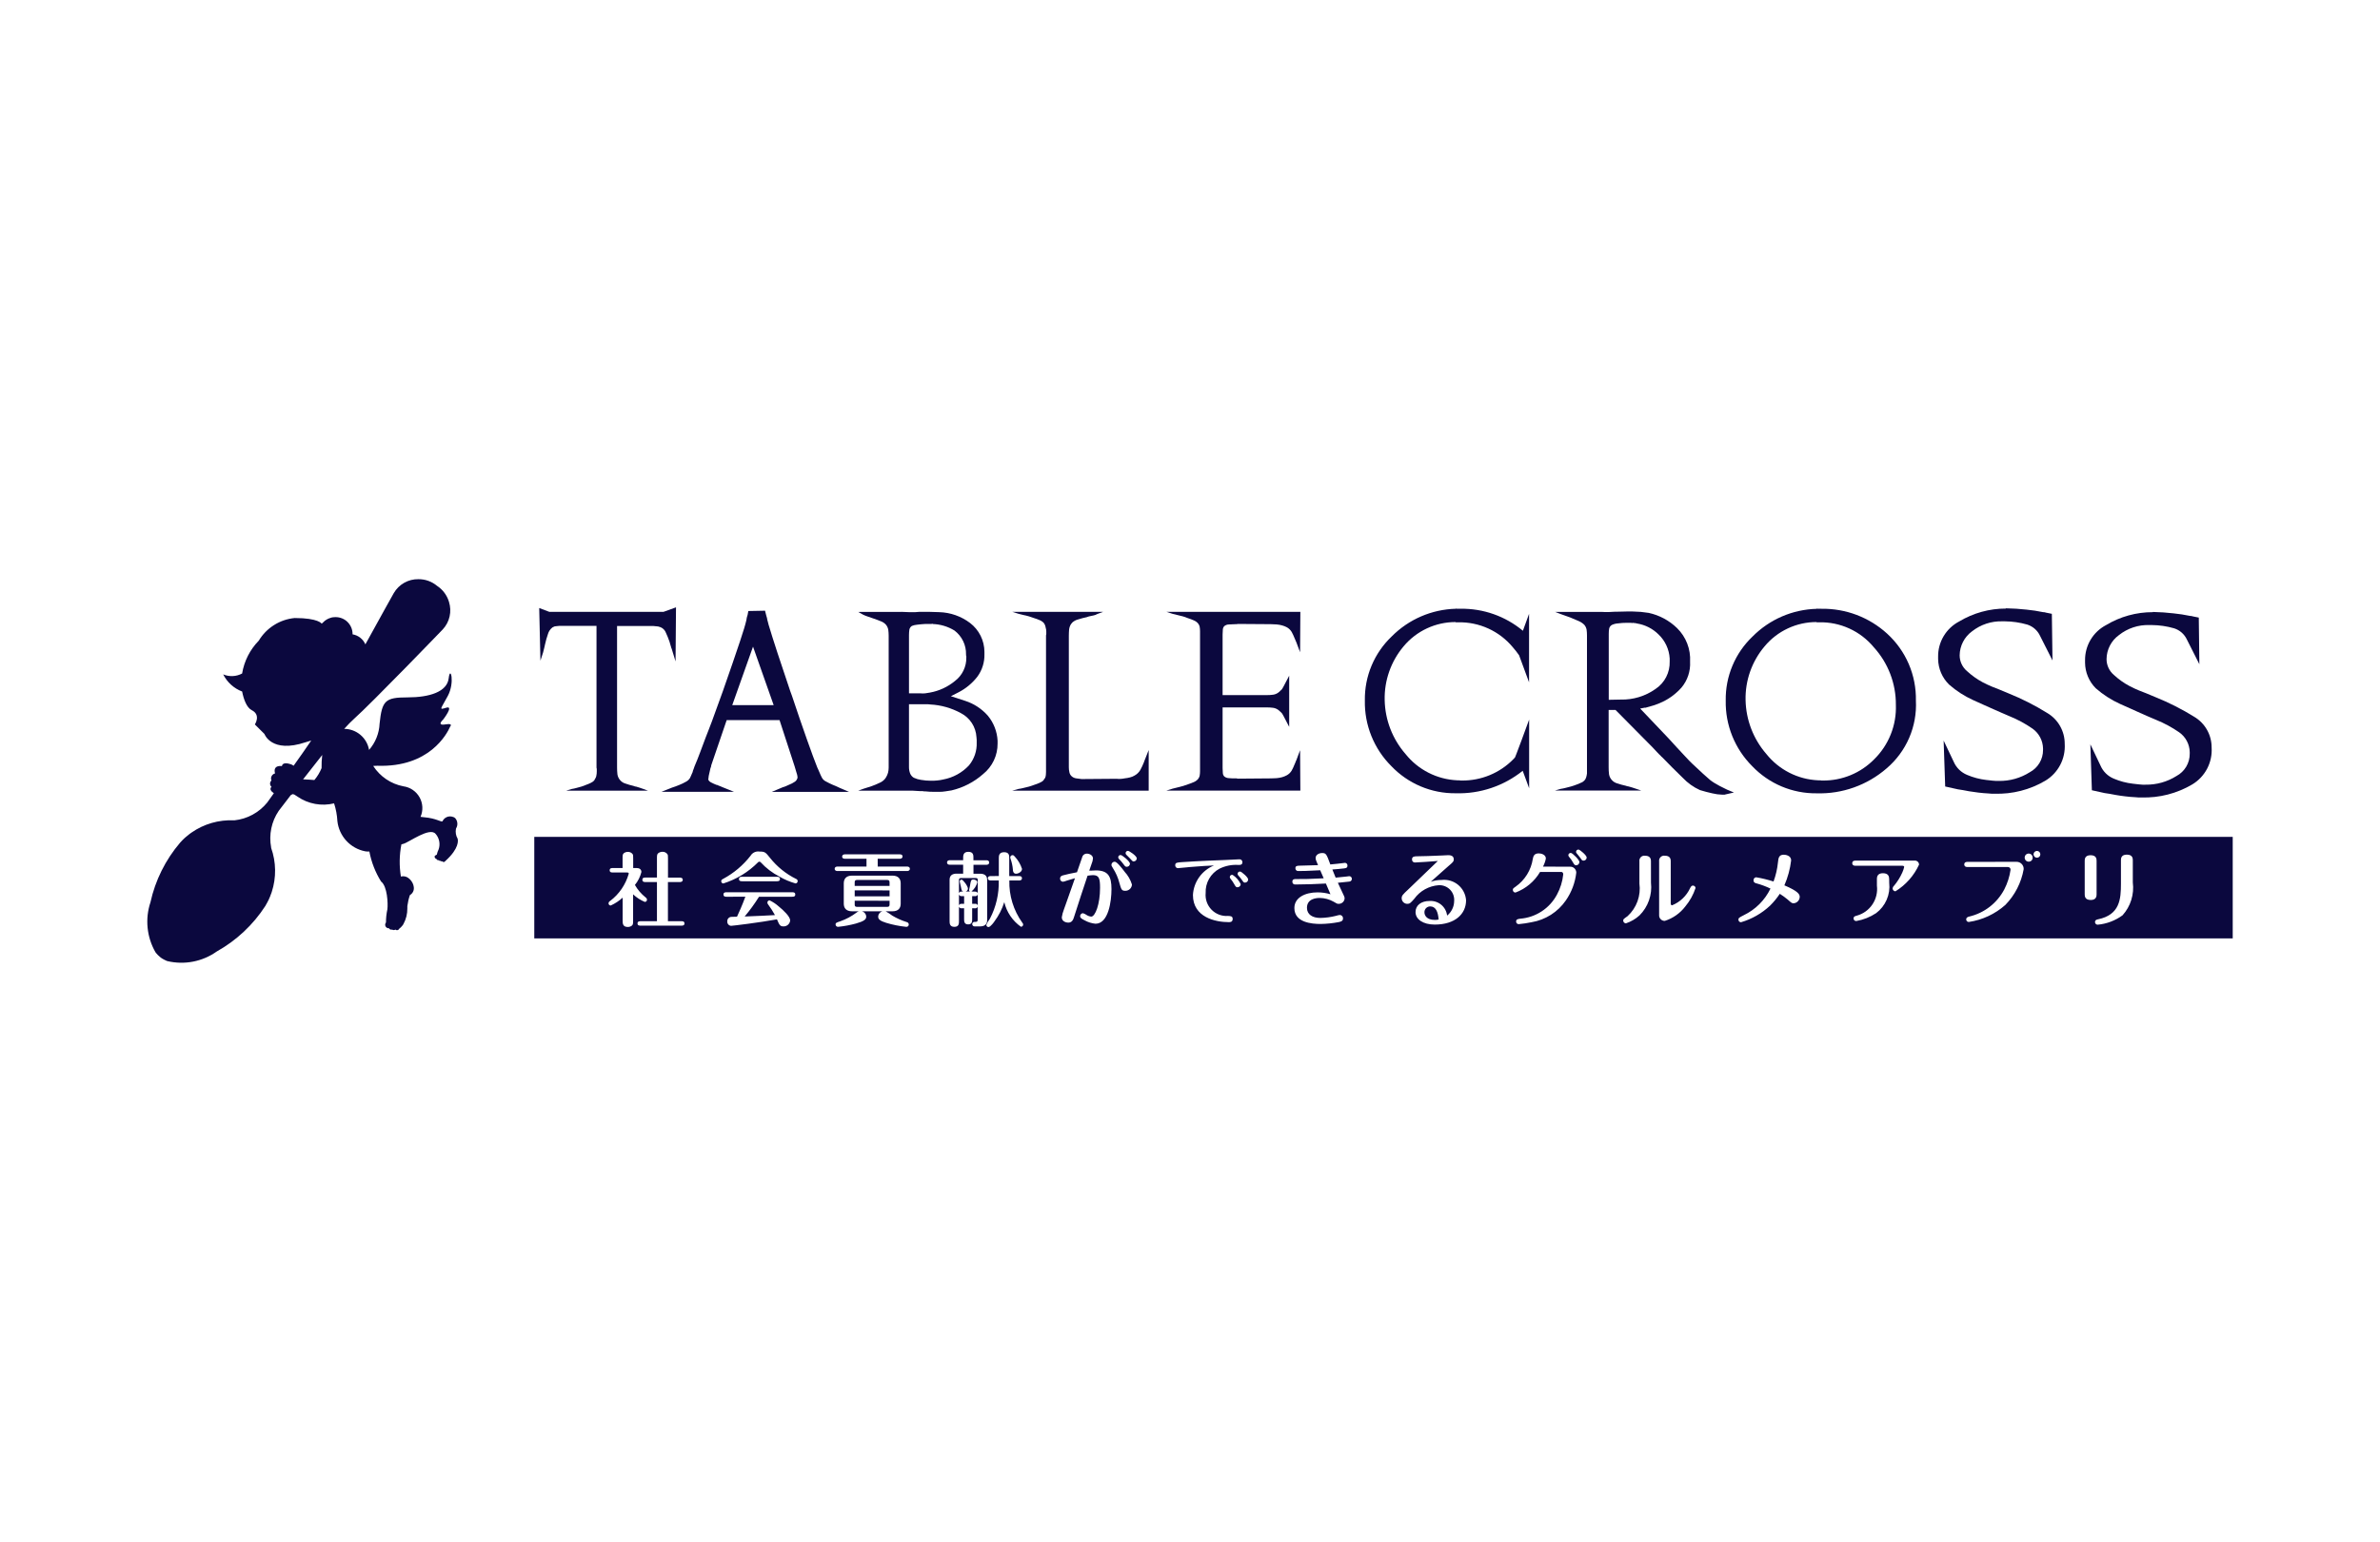 <svg fill="none" height="127" viewBox="0 0 196 127" width="196" xmlns="http://www.w3.org/2000/svg"><g fill="#0B083E"><path d="m37.689 69.103v-.02c-.145-.247-.194-.538-.14-.819.009-.019.014-.037.022-.054.068-.118.1-.253.093-.389-.007-.136-.053-.267-.132-.378-.056-.079-.139-.135-.233-.158-.16-.059-.337-.056-.494.009-.158.064-.286.186-.359.34-.105.125-.441-.233-1.567-.326-.085-.007-.166-.017-.247-.028.112-.256.163-.534.149-.813s-.092-.551-.229-.795c-.137-.244-.328-.452-.559-.61s-.495-.259-.772-.297c-.507-.097-.989-.295-1.416-.584-.428-.289-.792-.661-1.071-1.095.116 0 .233-.008.339-.014 4.287.149 5.739-2.625 6.002-3.231.149-.176 0-.242-.389-.176-.782.13-.194-.394-.194-.394s.916-1.178.263-.98c-.653.198-.459.129.13-.982.589-1.111.196-2.549.065-1.439-.13 1.11-1.567 1.571-3.398 1.571-1.832 0-2.091.262-2.291 2.159-.035.8-.341 1.564-.867 2.167-.084-.483-.335-.922-.71-1.239s-.849-.492-1.339-.495c.304-.336.573-.612.788-.804 1.492-1.329 7.33-7.387 7.33-7.387.279-.3.474-.668.563-1.068.09-.4.071-.816-.053-1.206-.16-.539-.507-1.004-.977-1.311-.431-.361-.976-.556-1.538-.552-.409-.007-.812.095-1.169.296-.356.201-.652.494-.858.847 0 0-1.141 2.033-2.341 4.225-.093-.215-.238-.403-.423-.547-.184-.144-.402-.24-.632-.279v-.035c-.001-.184-.039-.365-.111-.534-.072-.169-.176-.322-.307-.451s-.286-.23-.457-.298-.353-.102-.536-.1c-.05 0-.1.004-.15.009-.08.001-.159.017-.233.046-.248.069-.472.205-.647.394-.036.028-.071.058-.103.091 0 0-.265-.465-2.226-.465-.605.058-1.187.257-1.7.582-.513.324-.944.765-1.256 1.285-.723.739-1.201 1.683-1.37 2.703-.238.127-.501.2-.771.212-.27.012-.538-.035-.787-.14.324.65.881 1.155 1.56 1.412.116.598.358 1.316.788 1.534.788.394.259 1.177.259 1.177l.788.784s.571 1.627 3.389.683c.147-.039.303-.086.465-.14-.465.686-.97 1.404-1.451 2.075-.073-.057-.156-.101-.245-.129-.713-.233-.715.158-.715.158s-.77-.136-.569.604c-.06.014-.117.042-.166.08-.049.038-.088.087-.117.142-.028.055-.044.116-.046.178-.002.062.009.124.033.181-.037.033-.066.074-.085.119-.02.045-.029.094-.029.144.001.049.012.098.033.143.021.045.051.084.089.117-.042.042-.246.233.186.524h.007c-.255.358-.448.63-.545.765-.671.828-1.643 1.357-2.703 1.47h-.04c-1.243-.058-2.471.296-3.492 1.006-.043.029-.088.063-.132.094-.01.006-.02.013-.029.021-.108.079-.22.172-.326.266l-.04.034-.079.072c-.049.046-.101.095-.147.143-.022.023-.045.046-.066.071-.042.041-.084.085-.123.132-1.205 1.413-2.044 3.1-2.443 4.913-.225.676-.305 1.392-.233 2.101.071.709.292 1.395.647 2.013.024.032.05.063.073.091.039.049.086.096.127.14.074.073.151.143.233.208.086.062.176.117.27.165.056.031.113.059.172.084.035.017.071.028.107.043h.007c.694.163 1.415.176 2.115.039.7-.137 1.362-.421 1.944-.834 1.619-.905 2.992-2.192 4-3.749.03-.054.059-.106.086-.158.018-.027.035-.056.05-.085.035-.059.063-.116.094-.182.015-.032.031-.063.049-.093.008-.019.013-.036.022-.054.06-.128.112-.26.158-.394l.014-.032c.02-.05.037-.101.054-.151.385-1.184.367-2.463-.05-3.636v-.034c-.198-1.048.026-2.131.624-3.014.158-.195.515-.669.991-1.293.05-.024.101-.054.152-.085l.14.034c.079.056.173.116.27.176.435.298.927.501 1.445.596.518.095 1.05.08 1.562-.044.154.474.245.965.272 1.463.067.603.325 1.17.736 1.617.411.447.954.751 1.55.868.115.022.232.028.348.02.166.874.492 1.71.962 2.466.522.394.581 1.831.522 2.289-.078.357-.117.722-.116 1.088-.036.044-.058.097-.065.153-.006.056.004.113.029.164.025.051.065.093.114.121.049.029.105.042.162.039l.017.007c.011.024.027.045.047.062.02.017.044.029.069.036.044.017.093.017.138 0 .019.018.042.032.067.039.025.007.052.008.077.002.021.001.042-.002.062-.009s.038-.018.054-.033c.018.018.039.032.063.04.024.009.049.013.074.011.079 0 .15-.041.158-.095.118-.091.224-.197.315-.315.024-.034.045-.07.063-.107.212-.392.321-.832.315-1.278v-.184c.04-.309.11-.614.21-.909.119-.069.213-.172.27-.297.057-.125.072-.265.045-.399-.037-.355-.448-.984-1.056-.831-.144-.879-.13-1.778.042-2.652l.158-.042c.456-.116 2.189-1.423 2.664-.813.024.03.044.057.067.085l.007.009.023.032c.111.166.182.356.207.554.025.198.005.4-.061.589-.064.132-.114.271-.147.415v.024s-.243.079-.176.211.116.149.181.158c0 0 0 .116.172.079 0 0 .017.101.147.054.006.014.016.026.028.035.012.01.026.016.04.02.015.004.03.004.045 0.0.015-.003.029-.01.041-.019 0 0 .036.158.208 0 0 0 .015-.017.041-.043 1.121-1.017 1.021-1.672.988-1.789zm-11.8-4.855c-.079-.014-.581-.041-.929-.057.5-.646 1.046-1.34 1.576-2.007-.042.36-.06.723-.054 1.085-.145.355-.345.685-.593.979z"/><path clip-rule="evenodd" d="m44 68.927h139.871v8.364h-139.871zm8.427 2.567c.211 0 .394.099.394.331-.098.39-.28.754-.534 1.065.226.395.524.742.88 1.025.033.021.061.049.081.082.02.033.032.071.035.11 0.0.024-.005.048-.014.07s-.023.042-.04.059c-.017.017-.038.03-.06.038-.022.009-.046.013-.07.012-.354-.149-.679-.36-.96-.623v2.144c0 .264 0 .357-.116.444-.092.066-.202.1-.315.099-.43 0-.43-.291-.43-.542v-1.873c-.291.267-.623.485-.983.648-.024-0-.048-.005-.07-.014s-.042-.023-.059-.04c-.017-.017-.03-.038-.038-.06s-.013-.046-.012-.07c.004-.04.017-.079.04-.112.023-.033.053-.06.089-.079.745-.561 1.284-1.351 1.536-2.249 0-.074-.046-.095-.144-.095h-1.149c-.108 0-.279 0-.279-.184s.171-.186.279-.186h.784v-.779c0-.265 0-.359.116-.452.096-.065.21-.099.326-.098.07-.002.14.013.204.041.064.029.121.071.167.125.061.085.061.123.061.383v.779zm1.675 4.38v-3.223h-.93c-.105 0-.27 0-.27-.188 0-.183.155-.182.26-.182h.01.93v-1.544-.031c-0-.23-0-.355.116-.442.1-.068.217-.105.338-.106.075-.003.15.012.218.043.069.031.129.078.176.136.061.086.061.125.061.402v1.544h.941c.091 0 .275.007.275.182 0 .175-.179.188-.275.188h-.946v3.223h1.09c.106 0 .272 0 .272.184 0 .182-.168.182-.268.182h-.004-3.318c-.116 0-.277 0-.277-.182 0-.182.171-.184.277-.184zm10.088-3.672c.416.242.861.43 1.323.562.049-.002.095-.024.128-.059s.051-.083.05-.132c-0-.041-.013-.082-.038-.115-.025-.033-.06-.057-.1-.069-.831-.412-1.56-1.002-2.137-1.728l-.005-.006c-.366-.456-.414-.516-.87-.516-.143-.022-.289-0-.419.062s-.239.162-.313.286c-.609.782-1.375 1.429-2.248 1.898-.102.051-.166.091-.166.198-.001.047.016.093.048.127.032.035.076.055.124.057 1.081-.339 2.062-.937 2.859-1.743.013-.016.03-.029.049-.038s.04-.014.06-.014c.038.001.074.015.101.041.444.485.97.887 1.554 1.188zm-4.61 1.476c0 .184.173.184.278.184l1.525-.005c-.255.705-.539 1.322-.668 1.601l-.021.046c-.071 0-.386.007-.465.014-.046.002-.092.012-.134.032-.042.019-.08.047-.111.082-.031.034-.055.074-.071.118-.015.044-.022.09-.019.136-.004.045 0.0.091.014.134s.036.084.065.118c.029.035.066.063.106.083s.085.032.13.035c.119 0 2.382-.277 3.776-.534.199.465.251.581.537.581.137.004.27-.045.373-.136.102-.091.167-.218.179-.354 0-.314-.54-.829-.951-1.162-.223-.199-.473-.365-.743-.493-.024-0-.048.004-.07.013-.022.009-.043.022-.06.039-.017.017-.031.037-.04.059-.009.022-.014.046-.014.07.003.064.028.125.072.172.203.274.388.561.552.861-.67.041-1.379.07-2.058.098l-.436.018c.432-.514.827-1.057 1.182-1.627h2.715.004c.108 0 .266 0 .266-.184 0-.187-.162-.187-.27-.187h-5.365c-.113 0-.278.002-.278.187zm4.652-1.276c0-.187-.171-.187-.277-.187h-2.825c-.106 0-.273.003-.273.187 0 .184.173.184.273.184h2.825.005c.106 0 .272 0.0.272-.184zm8.051-1.027h2.421c.079 0 .226.025.226.184s-.15.184-.226.184h-5.74c-.079 0-.225-.025-.225-.184s.151-.184.225-.184h2.395v-.644h-1.779c-.079 0-.226-.017-.226-.176s.152-.187.226-.187h4.522c.079 0 .225.019.225.178s-.151.186-.225.186h-1.821zm-1.295 3.686c.098.027.185.085.248.165.063.08.098.179.1.28 0 .22-.179.372-.85.562-.477.13-.964.22-1.456.27-.028.003-.056-0-.082-.009-.026-.009-.051-.023-.071-.041s-.037-.042-.048-.067-.017-.053-.017-.081c0-.127.054-.146.404-.264.473-.167.918-.406 1.318-.709.056-.048.121-.085.192-.108h-.552c-.503 0-.686-.278-.686-.63v-1.674c0-.348.176-.635.686-.635h3.314c.5 0 .688.277.688.635v1.675c0 .348-.172.63-.688.63h-.552c.192.106.376.226.552.359.374.222.773.4 1.188.53.045.009.086.033.116.067.03.035.047.079.049.124.002.028-.003.056-.014.082-.011.026-.027.049-.047.068-.021.019-.045.033-.072.041-.027.008-.055.011-.083.007-.559-.057-1.111-.167-1.649-.331-.465-.144-.655-.282-.655-.502.002-.102.037-.2.1-.28.063-.08.15-.138.248-.165zm2.27-2.091v-.295c0-.128-.041-.196-.192-.196h-2.487c-.158 0-.192.073-.192.196v.295zm-2.87.363v.493h2.871v-.487zm0 .854v.315c0 .125.034.192.192.192h2.487c.151 0 .192-.066.192-.192v-.311zm9.673 1.535v-.914l.234.005c.047.007.095-.003.135-.029s.07-.065.083-.111v1.086c0 .106-.018.172-.17.172h-.116c-.047.006-.09.03-.12.067s-.045.084-.041.131c.003.047.025.092.06.124.035.032.081.05.129.049h.459c.297 0 .581-.114.581-.503v-3.336c0-.362-.246-.5-.581-.5h-.545v-.735h1.069c.077 0 .224-.026.224-.186s-.138-.187-.224-.187h-1.073v-.192-.004c0-.218 0-.499-.422-.499-.424 0-.424.325-.424.503v.187h-1.103c-.077 0-.224.028-.224.187s.136.186.224.186h1.103v.735h-.536c-.299 0-.581.106-.581.5v3.416c0 .192.017.465.394.465s.378-.274.378-.465v-1.206c.013.046.042.086.082.112.04.026.089.036.136.028h.206v.914c0 .166.009.416.336.416s.326-.259.326-.416zm.377-2.255c-.04-.026-.088-.036-.135-.029l-.299-.01c.232-.194.4-.454.483-.746 0-.162-.193-.24-.331-.24-.189 0-.206.094-.277.532-.003.022-.016.076-.03.135v0c-.02.084-.043.178-.043.207.001.025.009.049.023.069s.033.037.056.047h-.37c.054-.011.103-.041.139-.083.036-.042.057-.095.059-.15 0-.212-.402-.75-.53-.75-.04.002-.079.019-.106.049-.028.029-.043.068-.043.109 0 .021.027.129.051.228v0l0.0 0c.018.071.034.138.039.166.072.355.081.397.206.434h-.138c-.047-.008-.096.002-.136.028-.04.026-.07.066-.082.112v-1.077c0-.117.024-.176.171-.176h1.207c.137 0 .17.051.17.176v1.079c-.013-.046-.043-.085-.083-.111zm-1.383.312c.04.027.09.038.138.031l.206.004v.63h-.206c-.074 0-.18 0-.218.138v-.92c.011.048.04.089.08.116zm1.384.688c-.04-.026-.089-.035-.136-.026h-.242v-.63h.242c.048.006.097-.005.137-.032s.069-.068.081-.115v.916c-.013-.046-.042-.086-.082-.112zm1.817-3.775v1.463l-.668.003c-.085 0-.233.016-.233.179 0 .163.159.184.233.184h.663c.031 1.095-.22 2.179-.728 3.148-.117.157-.216.326-.296.504-.001.024.003.048.012.07.009.022.022.043.038.06.017.017.036.031.059.04s.046.014.07.014c.166 0 .475-.438.489-.465.357-.48.631-1.016.811-1.586.195.82.682 1.54 1.37 2.026.025.001.049-.004.072-.013.023-.009.044-.023.061-.041.017-.018.031-.039.04-.062.009-.023.013-.048.012-.072-.002-.029-.009-.057-.022-.084-.013-.026-.03-.05-.052-.069-.723-1.011-1.096-2.23-1.064-3.472h.813c.081 0 .225-.018.225-.184s-.152-.179-.225-.179h-.821v-1.465-.019c.001-.196.001-.481-.422-.481-.437 0-.437.322-.437.5zm.958.017c.109.299.177.612.203.929l-.007.002.002.012c.02.134.053.363.359.303.188-.036.401-.195.394-.394-.122-.377-.325-.722-.596-1.01-.058-.069-.099-.116-.186-.116-.049 0-.097.02-.131.055-.035.035-.054.082-.055.131-0.0.03.005.06.017.087zm7.024.982c1.006 0 1.296.465 1.296 1.537 0 1.032-.257 2.855-1.316 2.855-.312-.031-.615-.125-.889-.277-.288-.147-.377-.21-.377-.348 0-.062.024-.122.068-.168.043-.045.102-.072.165-.074.088.027.173.066.251.116.126.092.274.149.429.165.331 0 .728-1.025.728-2.364 0-.76-.072-1.052-.581-1.052-.15.006-.3.022-.448.046-.378 1.119-.743 2.241-1.103 3.369-.072.236-.165.496-.489.496-.154 0-.53-.085-.53-.436.033-.218.09-.432.171-.638.058-.162.119-.332.182-.509v-0c.216-.603.465-1.297.732-2.076-.312.093-.472.14-.565.168h-0c-.08.024-.11.032-.144.044-.09.04-.186.066-.284.079-.033-.001-.064-.009-.094-.023-.029-.014-.056-.033-.077-.058s-.038-.052-.049-.083c-.011-.031-.015-.063-.012-.096 0-.198.158-.244.251-.27.233-.061.728-.18 1.14-.251l.041-.119c.103-.304.324-.951.381-1.099.019-.091.069-.173.142-.231.073-.058.164-.088.258-.084.211 0 .495.137.495.394-.013.157-.052.31-.116.454-.004.011-.024.068-.049.142-.05.147-.123.36-.142.41.061.006.255-.005.394-.012.068-.004.124-.007.144-.007zm2.373.107c.281.302.489.664.609 1.058-.007.141-.069.273-.171.369-.103.096-.239.148-.38.146-.298 0-.331-.115-.482-.642l-.001-.005c-.109-.425-.285-.83-.522-1.199l-.013-.021c-.104-.172-.121-.2-.121-.275.001-.034.009-.068.023-.1.014-.031.034-.06.06-.083.025-.024.055-.042.087-.054s.067-.017.101-.016c.181 0 .564.497.796.799l.017.022zm.445-.655c-.003.067-.031.13-.079.176s-.112.073-.178.074c-.116 0-.145-.032-.291-.233-.107-.146-.226-.283-.355-.41-.039-.036-.062-.085-.064-.138 0-.027.006-.053.017-.077.011-.024.027-.046.047-.064.02-.018.044-.031.069-.038.025-.008.052-.01.079-.007.091-.006.753.504.753.716zm.562-.437c-.004.065-.031.126-.078.171s-.108.072-.173.074c-.094 0-.116-.025-.326-.264l-.001-.001c-.017-.018-.06-.061-.108-.108l-0-0-0-0-0-0c-.073-.072-.157-.155-.18-.182-.027-.028-.045-.063-.051-.101-.006-.038 0-.077.018-.111s.045-.062.079-.08.073-.024.111-.019c.073-.002.709.397.709.62zm4.164.728.102-.011.052-.005c.143-.011.286-.022.429-.033.533-.042 1.067-.083 1.611-.1-.49.199-.913.533-1.22.964-.307.43-.485.939-.514 1.467 0 1.843 1.858 2.237 2.957 2.237.102 0 .315 0 .315-.266 0-.227-.166-.235-.367-.244l-.012-.001c-.251.019-.503-.018-.739-.107-.235-.089-.449-.229-.624-.409s-.31-.397-.393-.634c-.083-.238-.114-.49-.089-.741-.019-.408.079-.812.281-1.167.202-.355.501-.644.861-.836.487-.239 1.028-.345 1.569-.306.124 0 .315 0 .315-.217.003-.035-.003-.069-.015-.101-.013-.032-.033-.061-.058-.085-.025-.024-.056-.041-.089-.052-.033-.01-.068-.013-.102-.009-.117 0-.692.032-.96.047-.082.005-.135.007-.139.007-.665.025-2.136.079-3.59.177l-.015.001c-.434.031-.565.041-.565.264-.001.03.004.06.015.088s.027.054.048.076c.021.022.046.039.074.051.028.012.058.018.088.018.081 0 .52-.045.775-.072zm4.312 1.573c.05-.048.081-.114.084-.184l-.001-.001c-.147-.31-.376-.573-.663-.76-.028-.008-.057-.01-.086-.004-.028.005-.055.017-.078.034-.023.017-.041.04-.054.066s-.019.054-.019.083c.005.054.029.105.067.144.112.137.212.283.297.438.113.197.148.258.264.258.07.001.138-.026.189-.074zm.619-.385c.048-.047.076-.111.078-.178h.001c0-.199-.556-.641-.64-.654-.027-.006-.056-.007-.083-.001-.028.006-.053.018-.076.035-.022.017-.04.039-.053.064-.013.025-.02.052-.021.08.003.049.021.096.052.134.106.11.203.229.29.355l.03.043c.109.158.136.197.242.197.068-.001.132-.028.18-.075zm6.01-.943c-1.211.059-1.339.064-1.793.064-.033.004-.065.001-.096-.009s-.059-.027-.083-.049c-.023-.022-.042-.049-.054-.079-.012-.03-.017-.062-.016-.095 0-.204.16-.206.402-.211l.027-.001c.115 0 .435-.011.747-.021.297-.01.587-.02.687-.02-.178-.416-.197-.465-.197-.595 0-.244.255-.402.534-.402.315 0 .358.066.676.939.349-.028.788-.079.953-.1.086-.016.172-.026.259-.032.029.002.056.01.082.022.025.013.048.031.066.052.018.022.032.047.041.074s.012.056.009.084c0 .183-.128.203-.25.221l-.016.003c-.257.035-.706.073-.978.091.093.246.164.413.256.633l.016.038c.302-.028.587-.054.874-.088.223-.024.249-.032.249-.032.029.001.057.007.083.018.026.011.049.028.069.048.019.02.035.044.045.071s.015.055.015.083c.001.057-.02.112-.059.154-.038.042-.091.067-.148.071-.09.012-.845.093-.946.098.015.034.233.517.425.913l.029.062.009.019.001.001c.068.143.093.195.093.29-.008.126-.065.244-.159.328-.094.084-.217.128-.343.121-.114 0-.146-.019-.397-.169l-.015-.009c-.345-.194-.734-.299-1.13-.306-.245 0-1.058.039-1.058.813 0 .556.465.834 1.103.834.442-.009.881-.069 1.308-.179.099-.034.202-.056.306-.066.07.004.136.036.183.088.047.052.071.121.068.192 0 .231-.176.269-.357.308l-.003.001c-.491.093-.988.144-1.488.152-.727 0-2.156-.116-2.156-1.311 0-.879.912-1.291 1.907-1.291.36 0.0.719.052 1.065.154-.023-.058-.074-.175-.134-.313-.078-.181-.172-.398-.243-.569-.814.045-1.714.079-2.529.079-.031.002-.063-.002-.092-.013s-.056-.028-.078-.05c-.022-.022-.039-.049-.05-.078-.011-.029-.015-.06-.013-.091 0-.215.184-.215.27-.215.93 0 .96 0 2.31-.063-.047-.109-.11-.256-.171-.396l-.001-.002-.002-.004c-.041-.095-.08-.186-.112-.26zm7.706-.657c.031.012.064.018.097.017.222 0 1.593-.099 1.885-.125-.19.185-1.456 1.401-2.096 2.016l-.002.002-.006.006-.008.007-.015.015-.001.001-.004.004-.319.306c-.441.412-.527.503-.527.709 0 .122.048.239.133.326.086.087.202.137.325.139.211 0 .271-.069.58-.416v-.001c.232-.322.532-.589.879-.782.347-.193.732-.308 1.128-.336.173-.01.347.017.509.08.161.063.308.16.429.284s.214.273.273.437c.058.164.081.338.066.511-.003.229-.057.454-.158.66-.1.206-.244.387-.422.531-.04-.35-.214-.67-.485-.895-.272-.224-.619-.335-.97-.309-.68 0-1.145.359-1.145.911 0 .597.615 1.032 1.583 1.032 1.672 0 2.579-.872 2.579-2.005-.018-.245-.085-.483-.198-.701-.112-.218-.268-.41-.457-.567s-.408-.272-.644-.341c-.235-.069-.482-.089-.725-.06-.3-.003-.599.047-.882.147.225-.208.557-.5.864-.77l.001-.001v-0c.226-.198.438-.385.585-.518.385-.329.444-.381.444-.552 0-.348-.343-.348-.473-.348-.075 0-.43.018-.518.025-.791.035-1.615.066-2.069.066l-.019.001c-.174.008-.361.017-.361.258-.002.033.002.066.013.097.011.031.028.059.051.083.022.024.05.043.08.055zm1.165 3.672c.059-.025.122-.038.186-.038.471 0 .65.463.696 1.081-.103.022-.209.033-.315.032-.696 0-.853-.404-.853-.617-.004-.064.006-.128.029-.188.022-.06.056-.115.101-.161.044-.046.097-.083.156-.108zm11.694-3.307c.066-.005.134.004.197.026.063.022.121.057.17.103s.088.101.115.162.041.128.042.195c-.092.821-.386 1.606-.855 2.285-.327.475-.745.879-1.231 1.188s-1.03.518-1.598.613c-.348.072-.7.124-1.054.158-.028.001-.056-.004-.082-.014-.027-.01-.051-.026-.071-.045s-.036-.043-.047-.07c-.011-.026-.016-.054-.016-.083 0-.178.116-.206.335-.236.632-.05 1.242-.258 1.772-.606.53-.348.963-.824 1.26-1.384.279-.515.453-1.079.513-1.661 0-.072-.025-.199-.164-.199h-1.744c-.459.78-1.173 1.379-2.022 1.696-.029.001-.057-.004-.084-.014-.026-.01-.051-.026-.071-.046-.021-.02-.037-.044-.048-.07-.011-.026-.017-.055-.017-.083 0-.11.035-.135.199-.251l.027-.019c.378-.266.699-.605.943-.998s.405-.831.475-1.288c.045-.217.103-.456.495-.456.211 0 .581.107.581.423-.045.233-.125.458-.236.667zm.781-.375c-.004.069-.034.134-.084.182-.05.048-.117.075-.186.075-.116 0-.153-.052-.277-.265-.084-.155-.186-.299-.304-.429-.035-.038-.057-.088-.061-.14.001-.028.008-.056.021-.08.012-.025.031-.047.053-.064.022-.017.048-.029.075-.035.028-.006.056-.006.083.001.123.027.684.561.684.755zm.598-.37c-.003.066-.031.128-.078.173-.048.046-.111.071-.177.071-.115 0-.137-.032-.269-.231l-.001-.001c-.04-.061-.122-.159-.212-.268v-0l-.001-.001c-.025-.03-.052-.062-.078-.094-.019-.017-.034-.037-.044-.061s-.015-.048-.015-.073c.001-.028.008-.056.021-.081.012-.025.031-.047.053-.064s.048-.029.075-.035c.028-.006.056-.006.084.001.078.017.647.456.647.664zm5.132 3.516c.164-.467.22-.964.164-1.455l-.002-1.758c0-.117 0-.465-.485-.465-.063-.009-.127-.003-.188.017-.06.02-.115.054-.16.099s-.079.1-.1.161c-.02.06-.026.125-.017.188v1.824c.067.493.013.995-.156 1.463-.17.468-.45.888-.816 1.224-.324.229-.363.259-.363.363 0 .059.024.117.065.16s.097.069.156.073c.415-.138.797-.36 1.121-.654.35-.349.618-.772.781-1.238zm1.907.406c-.116 0-.116-.112-.116-.173l.001-3.446c0-.129 0-.465-.483-.465-.064-.01-.129-.005-.19.015-.062.02-.117.054-.163.099-.046.045-.081.1-.102.161-.021.061-.027.126-.018.19v4.41c-.005.064.003.128.024.188s.055.116.099.162c.043.047.096.084.155.108.059.025.123.037.187.036.673-.213 1.263-.629 1.691-1.191.374-.449.66-.965.843-1.52-.004-.054-.029-.104-.068-.14-.04-.037-.091-.057-.145-.058-.116 0-.154.066-.232.204l-.001.001c-.297.643-.826 1.15-1.482 1.419zm10.507-.695c-.003.135-.055.263-.147.361-.092.098-.217.158-.352.168-.147 0-.181-.031-.477-.293l-.001-0-.024-.022c-.203-.169-.417-.324-.64-.465-.232.351-.5.677-.799.973-.68.638-1.501 1.107-2.396 1.37-.029 0-.057-.005-.084-.017s-.051-.028-.071-.049c-.02-.021-.035-.046-.045-.073s-.014-.056-.012-.085c0-.127.046-.154.443-.359.959-.46 1.733-1.233 2.196-2.191-.364-.174-.743-.316-1.132-.423-.116-.024-.263-.071-.263-.255-.003-.031.001-.062.011-.092.009-.03.025-.057.045-.081s.045-.043.073-.056c.028-.014.058-.022.089-.024.484.083.962.2 1.429.348.188-.508.31-1.038.364-1.576.039-.363.073-.63.483-.63.127 0 .603.058.603.465-.084.709-.272 1.403-.557 2.058 1.137.48 1.264.742 1.264.948zm9.585-2.974c-.046-.014-.094-.018-.141-.012l-4.865.001c-.066 0-.253.013-.253.213 0 .158.12.211.253.211h3.889c.134 0 .134.093.134.1-.036.16-.089.316-.158.465-.173.386-.398.746-.668 1.071-.07.06-.115.144-.125.236.001.061.025.12.069.163.043.043.102.068.163.069.851-.524 1.527-1.289 1.944-2.197-.001-.048-.012-.095-.032-.138s-.049-.082-.086-.113c-.036-.031-.078-.055-.124-.069zm-2.424 3.213c.19-.438.262-.917.209-1.391l-.005-.329c0-.212-.078-.465-.507-.465-.337 0-.501.156-.501.465v.559c.066.541-.064 1.087-.367 1.54-.302.453-.757.782-1.282.928-.17.046-.275.075-.275.233-.001.029.005.059.017.086.012.027.029.051.051.071.021.02.047.035.075.045.028.009.057.013.087.01.581-.103 1.134-.324 1.627-.649.381-.286.682-.666.871-1.104zm10.691-3.125c.08-.001.159.014.232.044.074.03.14.075.195.132.056.057.099.125.127.199.028.074.04.154.037.233-.196 1.111-.722 2.137-1.51 2.944-.844.749-1.888 1.236-3.005 1.402-.028.002-.057-.002-.083-.012-.027-.01-.052-.025-.072-.045-.021-.02-.037-.044-.048-.07-.01-.026-.016-.055-.015-.083 0-.169.153-.21.248-.235l.004-.001c.612-.144 1.186-.418 1.683-.803s.906-.872 1.199-1.427c.261-.505.436-1.05.517-1.613.004-.03.001-.061-.008-.09-.01-.029-.025-.056-.046-.078-.021-.022-.046-.04-.075-.052-.028-.012-.058-.017-.089-.016h-3.334c-.259 0-.259-.184-.259-.211 0-.198.179-.213.259-.213zm1.682-.337c-.074-.001-.145-.03-.197-.083s-.081-.124-.08-.198c0-.074.03-.145.082-.197.053-.052.124-.082.198-.082s.145.029.197.082.082.123.082.197c.001.074-.028.145-.08.198s-.123.083-.197.083zm-1.006 0c0 .043.009.086.026.125.016.04.041.076.072.106.03.03.067.054.107.07s.083.024.126.023c.043.001.085-.007.124-.023.04-.016.076-.04.106-.07s.054-.066.07-.106.024-.082.024-.125c.002-.044-.005-.089-.02-.13-.016-.042-.04-.08-.07-.112-.031-.032-.068-.058-.109-.075-.04-.018-.084-.026-.129-.026-.044 0-.088.009-.129.026s-.078.043-.108.075c-.031.032-.055.07-.07.112-.016.042-.022.086-.02.13zm5.437 3.482c.483 0 .483-.348.483-.473v-2.751c0-.15-.011-.465-.494-.465-.484 0-.484.34-.484.465v2.758c0 .139.012.465.495.465zm3.339-.001c.146-.467.19-.96.127-1.445v-1.826c0-.15-.011-.465-.494-.465s-.483.338-.483.465v1.91c0 1.302-.092 2.581-1.891 2.953-.1.021-.245.054-.245.233.002.057.025.111.066.15s.096.061.153.06c.741-.067 1.449-.335 2.049-.775.327-.363.572-.793.718-1.26z" fill-rule="evenodd"/><path d="m149.622 50.12c.028.015.058.022.089.022h.289c1.999-.032 3.935.701 5.411 2.049.764.697 1.371 1.549 1.78 2.499.408.95.609 1.977.589 3.011.054 1.053-.136 2.104-.553 3.072-.418.968-1.053 1.827-1.855 2.511-1.596 1.387-3.656 2.122-5.769 2.058-.991.011-1.972-.182-2.885-.567-.912-.385-1.736-.954-2.419-1.67-.709-.707-1.267-1.55-1.642-2.479-.375-.928-.558-1.923-.538-2.924-.017-.983.171-1.96.551-2.867.379-.907.943-1.726 1.655-2.404 1.403-1.417 3.299-2.236 5.292-2.285zm-.019 1.115c-.818-.002-1.626.177-2.367.523-.741.346-1.396.852-1.919 1.481-1.044 1.235-1.6 2.809-1.564 4.425.034 1.634.639 3.204 1.71 4.438.515.644 1.161 1.171 1.896 1.545.734.374 1.541.587 2.364.623h.199c.028.014.06.02.091.019h.107c.784.007 1.561-.144 2.286-.443.724-.299 1.381-.741 1.932-1.3.594-.582 1.061-1.282 1.37-2.054s.453-1.601.423-2.433c.013-1.758-.638-3.455-1.823-4.754-.545-.657-1.232-1.182-2.009-1.537s-1.624-.53-2.477-.512h-.218z"/><path d="m165.192 50.103c.591.012 1.161.047 1.708.11.456.044.91.113 1.359.208.039 0.0.078.003.116.007.039.007.078.018.116.032l.485.098.052 3.841-1.024-2.027c-.102-.22-.249-.416-.431-.576s-.395-.28-.626-.353c-.598-.171-1.216-.261-1.838-.267h-.198c-.907-.029-1.796.264-2.509.825-.312.227-.566.524-.742.867-.177.343-.271.722-.276 1.108 0 .248.054.493.159.718.104.225.257.424.447.584.394.364.834.676 1.308.929.259.132.509.25.746.348.236.099.445.184.625.247.131.056.257.106.38.158.123.052.247.107.377.158 1.103.444 2.165.984 3.175 1.612.439.26.802.631 1.053 1.074.252.444.383.945.382 1.455.038.604-.089 1.208-.37 1.744s-.704.986-1.222 1.298c-1.267.749-2.721 1.122-4.192 1.073h-.245c-.082-0-.164-.007-.246-.02-.276-.015-.551-.036-.83-.071-.279-.035-.531-.069-.762-.108-.195-.039-.376-.073-.537-.1l-.394-.061-1.046-.233-.128-3.783.833 1.753c.212.487.606.871 1.097 1.073.502.214 1.033.355 1.576.418.098.014.193.022.281.03.086.005.172.015.257.03.045-0.0.09.003.135.008.038.008.077.012.116.012h.246c.904.016 1.793-.234 2.556-.718.331-.177.607-.442.799-.764s.292-.691.29-1.067v-.132c-.008-.32-.091-.633-.241-.916-.151-.282-.365-.526-.626-.711-.593-.411-1.23-.755-1.899-1.025l-.648-.28c-.223-.09-.447-.189-.673-.296l-.847-.378c-.269-.116-.534-.242-.796-.359-.731-.329-1.409-.765-2.011-1.294-.563-.554-.886-1.308-.899-2.098v-.196c-.007-.595.151-1.181.456-1.692.306-.511.746-.928 1.273-1.205 1.164-.699 2.496-1.068 3.854-1.066z"/><path d="m62.99 50.69c.024.084.047.166.074.247.008.088.026.175.052.259.025.079.047.172.072.279.173.571.421 1.355.748 2.355.327 1.0.672 2.041 1.037 3.115.024.067.046.134.072.2.025.066.046.132.072.199.437 1.313.851 2.522 1.247 3.625.396 1.103.657 1.825.788 2.141.031.095.068.188.11.279.036.079.074.165.108.258.026.071.057.141.093.208.034.074.072.151.106.233.085.155.216.281.375.359.197.11.4.209.608.297.051.013.101.033.147.059.046.026.095.046.147.059.034.013.067.029.099.049.032.02.065.037.1.051l.381.158h-5.381l.473-.199c.08-.018.158-.044.233-.079.09-.043.181-.082.275-.116.163-.063.319-.142.465-.236.126-.077.219-.198.262-.339.001-.015.008-.029.019-.039v-.071c-.003-.087-.016-.174-.037-.259-.023-.101-.052-.2-.088-.297-.013-.051-.024-.099-.039-.14-.014-.042-.022-.079-.032-.116-.01-.037-.029-.105-.046-.152-.02-.042-.035-.085-.046-.13l-1.218-3.738h-4.492l-1.278 3.718c-.01.039-.02.067-.027.09-.003.023-.003.046 0 .069-.026.058-.048.118-.066.18-.019.067-.032.132-.045.2-.036.144-.069.284-.093.416-.02.098-.032.198-.035.299v.061c.056.127.157.23.284.288.151.079.306.149.465.21.025-.001.05.002.073.009.021.003.041.013.056.029.059.027.118.051.18.071.057.018.113.041.166.069l.49.199h-4.971l.403-.158c.085-.027.176-.059.279-.1l.303-.116c.2-.079.394-.172.581-.277.149-.079.275-.197.363-.341.037-.063.067-.131.091-.2.024-.066.049-.127.073-.176.022-.037.041-.076.056-.116.009-.039.023-.087.035-.14.017-.054.039-.107.064-.158.021-.054.039-.116.064-.18.158-.372.315-.76.465-1.162.15-.402.307-.813.465-1.243.084-.211.169-.426.255-.645s.166-.444.25-.669c.634-1.711 1.204-3.313 1.709-4.808.505-1.494.82-2.446.946-2.855.036-.132.069-.251.099-.358.029-.107.057-.213.085-.315 0-.036.005-.073.013-.108.016-.036.024-.076.023-.116.026-.072.047-.145.063-.22.017-.079.032-.158.046-.232l1.218-.023c.029.105.051.199.074.288zm-.984 2.277-1.858 5.212h3.693z"/><path d="m69.916 65.221h-6.352l.917-.387c.08-.018.158-.044.233-.079.086-.042.18-.079.277-.124.158-.06.308-.138.449-.233.103-.062.181-.159.217-.274.005-.018.012-.036.022-.052v-.032c-.004-.08-.015-.159-.035-.236-.024-.097-.053-.192-.087-.286-.015-.061-.029-.107-.042-.145s-.021-.079-.035-.116c-.01-.048-.024-.094-.041-.14-.021-.045-.037-.092-.046-.14l-1.196-3.667h-4.352l-1.277 3.739c-.001.014-.001.027 0 .041l-.008.043c-.023.053-.043.108-.058.164-.017.063-.031.127-.042.191-.039.147-.069.284-.094.416-.018.093-.03.187-.034.281v.041c.05.098.132.176.233.221.142.075.289.142.439.2.027.001.053.005.079.012.029.007.056.021.079.041.054.022.106.043.158.059.064.02.125.046.184.079l.946.381h-5.979l.872-.348c.09-.025.182-.058.282-.096l.299-.116c.196-.077.386-.169.569-.274.134-.067.246-.17.325-.297.034-.06.064-.123.088-.188.023-.064.049-.126.079-.187.018-.034.035-.068.049-.103.01-.041.021-.084.035-.137s.049-.116.065-.169l.061-.178c.166-.387.321-.777.465-1.167.144-.39.308-.813.465-1.243.079-.214.167-.43.253-.647s.169-.441.255-.667c.63-1.703 1.203-3.319 1.706-4.803.496-1.445.824-2.431.946-2.85.036-.13.069-.252.102-.357.033-.105.053-.211.079-.315 0-.039.007-.079.02-.116.009-.025.013-.052.013-.079l.009-.036c.021-.061.041-.13.061-.206.02-.076.032-.154.044-.233l.014-.079 1.379-.027.017.079c.023.105.045.2.071.282.026.082.047.172.071.247.011.088.03.175.057.26.023.079.047.174.073.284.167.566.417 1.358.741 2.349.324.991.674 2.031 1.039 3.112.023.066.045.129.073.198.028.069.046.132.071.195.454 1.359.86 2.548 1.247 3.635s.652 1.813.788 2.137c.032.094.07.185.116.273.042.079.079.171.116.265.025.069.053.136.086.201l.015.032c.032.065.063.13.098.2.073.138.189.248.33.315.194.108.394.206.598.292.055.015.108.036.158.063.039.021.08.04.122.053.045.014.088.034.128.059.024.017.051.031.079.039zm-5.388-.195h4.42c-.021-.009-.039-.022-.058-.03-.024-.018-.05-.031-.079-.039-.055-.016-.108-.038-.158-.066-.039-.022-.08-.039-.123-.051-.216-.09-.426-.193-.63-.307-.176-.088-.32-.229-.412-.403-.029-.069-.063-.134-.091-.198l-.015-.029c-.037-.074-.069-.151-.094-.218-.035-.09-.072-.173-.106-.252-.044-.093-.083-.189-.116-.287-.135-.322-.402-1.046-.792-2.137-.39-1.091-.796-2.281-1.247-3.635-.021-.063-.045-.129-.069-.196s-.05-.132-.074-.2c-.367-1.083-.716-2.128-1.036-3.115-.32-.988-.581-1.788-.75-2.364-.024-.106-.045-.198-.071-.274-.026-.091-.045-.183-.057-.277-.022-.061-.042-.142-.069-.224-.023-.074-.041-.149-.054-.225l-1.058.017c-.01.056-.025.11-.034.164-.017.073-.038.145-.063.216-.001.043-.009.086-.025.127-.008.024-.012.048-.012.073-.022.118-.05.234-.086.348-.029.11-.061.232-.099.361-.125.423-.453 1.411-.946 2.859-.508 1.483-1.083 3.102-1.711 4.808-.085.233-.17.451-.255.669s-.169.433-.255.646c-.158.424-.313.838-.465 1.242-.154.403-.303.788-.465 1.171l-.058.17c-.02.057-.045.116-.069.167-.008.044-.02.087-.035.129-.014.05-.035.098-.063.142-.017.041-.041.099-.063.158-.027.075-.06.148-.1.217-.095.159-.233.289-.399.373-.19.112-.389.208-.595.287-.099.039-.198.079-.302.116-.069.025-.132.052-.191.071h3.941l-.028-.013c-.051-.026-.103-.048-.158-.065-.064-.021-.128-.047-.189-.073l-.036-.027c-.018-.003-.036-.005-.054-.005h-.035c-.162-.061-.32-.133-.473-.215-.147-.069-.264-.189-.329-.338l-.007-.098c.004-.106.017-.211.039-.315.023-.143.054-.285.094-.425.008-.061.025-.132.041-.199.017-.06.038-.119.061-.177.002-.027.007-.053.015-.079l.027-.088 1.297-3.791h4.637l1.238 3.814c.013.042.028.079.042.123.021.053.037.108.05.164.013.034.023.072.036.11s.024.093.039.147c.036.098.067.197.091.299.022.092.036.186.041.281v.099l-.024.027c-.049.165-.158.306-.306.394-.151.098-.312.181-.48.247-.094.039-.186.079-.266.116-.082.04-.17.07-.259.088zm-.542-6.751h-3.967l1.992-5.602zm-3.684-.195h3.412l-1.7-4.819z"/><path d="m74.284 50.398c.209.015.407.023.588.023h.505c.099-.015.199-.022.299-.023h.929c.218 0 .465.008.747.023.918.026 1.805.338 2.537.892.365.279.661.638.866 1.049s.313.863.316 1.323v.198c.017.664-.187 1.315-.581 1.851-.42.541-.953.983-1.563 1.294l-.619.315 1.162.377c.725.231 1.375.654 1.879 1.225.483.583.765 1.305.805 2.061v.236c.004.482-.101.96-.308 1.395-.207.436-.51.819-.886 1.121-.743.656-1.636 1.118-2.601 1.344l-.509.079c-.161.026-.324.039-.487.039h-.359c-.147 0-.284 0-.417-.008s-.259-.017-.379-.03h-.11c-.04-.001-.079-.008-.116-.021-.158 0-.326 0-.505-.017-.18-.017-.373-.021-.581-.021h-4.218l.436-.158c.094-.027.199-.059.315-.1.117-.041.236-.079.36-.116.22-.077.435-.168.645-.27.165-.068.311-.173.429-.307.023-.024.043-.05.059-.079.011-.022.025-.043.041-.061.074-.12.131-.25.169-.385.035-.14.053-.285.052-.429v-10.862c-0-.161-.011-.321-.032-.48-.026-.153-.091-.296-.189-.417-.116-.131-.262-.23-.426-.288-.206-.086-.427-.169-.669-.248l-.425-.147c-.127-.041-.25-.091-.37-.15l-.394-.222zm2.528.977c-.04.014-.081.02-.123.02h-.515c-.233.013-.445.035-.649.059-.146.013-.29.046-.426.1-.056.034-.103.08-.14.135s-.06.116-.071.181c-.02.146-.03.293-.03.441v4.796h.935c.131.013.263.013.394 0 .123-.014.255-.035.387-.061.76-.135 1.473-.464 2.069-.956.296-.225.536-.517.698-.852.163-.335.244-.704.238-1.076v-.116c-.013-.022-.021-.046-.023-.071v-.071c.009-.381-.073-.757-.239-1.1-.166-.343-.411-.641-.714-.87-.54-.331-1.156-.516-1.788-.537zm-1.533 12.693c.179.084.37.141.567.167.273.048.549.071.826.071.17.004.339-.004.508-.022.164-.013.328-.04.488-.079.816-.149 1.562-.556 2.128-1.162.439-.53.666-1.204.638-1.891v-.209c-0-.078-.007-.156-.02-.233-.024-.411-.154-.809-.378-1.154-.224-.345-.534-.627-.899-.816-.778-.426-1.643-.67-2.529-.716-.068-.014-.138-.021-.208-.021h-1.543v5.176c-.002.176.029.35.09.515.061.161.178.295.329.378z"/><path d="m88.021 63.194c-.001.14.015.28.047.416.026.132.096.252.198.339.099.084.22.139.348.158.147.027.295.046.445.059h.196l2.713-.021c.106.015.214.018.322.008.115-.006.23-.022.343-.046.148-.014.295-.04.438-.079.133-.033.26-.086.377-.158.194-.107.355-.266.465-.458.108-.199.205-.405.288-.616.014-.052.032-.103.054-.152.021-.043.039-.086.054-.132l.289-.735v3.345h-11.233l.504-.14c.137-.018.274-.044.407-.079.158-.041.315-.079.473-.116.158-.037.294-.103.441-.149.136-.042.269-.092.399-.149.069-.027.135-.06.198-.1.047-.03.091-.064.132-.101.029-.037.055-.076.079-.116.024-.04.05-.079.079-.116.029-.077.048-.158.054-.24.009-.077.013-.155.012-.233v-11.244c.001-.038.009-.075.022-.11v-.219c.001-.051-.003-.101-.012-.151-.006-.051-.018-.101-.035-.149-.013-.079-.034-.157-.063-.233-.032-.076-.077-.147-.133-.208-.041-.036-.085-.07-.132-.099-.061-.042-.128-.076-.198-.101-.13-.057-.263-.107-.399-.147-.147-.047-.295-.099-.441-.15-.156-.047-.313-.085-.473-.116-.158-.036-.288-.073-.407-.101l-.504-.158h7.475l-.485.181c-.095.057-.199.096-.308.116-.116.027-.236.054-.375.079-.028.012-.058.021-.087.028-.03.009-.06.019-.088.032-.242.05-.481.113-.716.188-.175.045-.337.13-.473.25-.014.024-.031.046-.051.066-.025.019-.045.043-.061.071-.083.133-.135.283-.154.438-.013.151-.023.315-.023.5z"/><path d="m45.246 50.398h9.389l1.036-.374-.037 4.456-.322-1.056c-.012-.015-.021-.032-.027-.05-.006-.016-.009-.033-.01-.05-.028-.079-.05-.158-.071-.233-.021-.075-.043-.158-.067-.236-.094-.266-.193-.515-.301-.746-.038-.1-.096-.192-.171-.269s-.164-.138-.264-.179c-.065-.026-.132-.047-.201-.061l-.394-.039h-2.989v11.64c-.001.194.009.388.03.581.028.182.109.351.233.488.113.129.261.222.426.268.212.076.429.139.649.189.037.015.079.027.11.039.035.014.072.021.11.02.1.025.199.055.296.091.095.032.179.063.26.089l.434.158h-6.739l.456-.14c.124-.018.247-.044.368-.079.138-.041.28-.079.426-.116.136-.042.269-.092.4-.149.123-.043.243-.092.36-.149.062-.027.121-.061.176-.1.041-.031.079-.065.116-.101.039-.063.074-.13.106-.189.035-.056.059-.119.072-.184.012-.069.022-.136.032-.201.007-.059.01-.119.008-.179v-.2c-.013-.035-.021-.072-.022-.11v-11.675h-3.082c-.063.013-.127.019-.192.02-.057-0-.114.007-.17.02-.028.017-.057.03-.087.039-.031.012-.061.026-.091.042-.182.138-.315.332-.377.552-.098.281-.178.567-.242.858-.012.042-.022.085-.028.128-.006.043-.016.086-.029.128-.015.069-.032.135-.051.202s-.036.132-.049.198l-.22.676-.1-4.335z"/><path d="m106.76 62.611c-.034.059-.06.122-.079.187-.022.063-.048.124-.079.184-.066.17-.144.334-.232.493-.095.156-.227.284-.385.374-.126.07-.26.125-.399.164-.144.039-.291.066-.44.079-.085-.002-.169.002-.253.012-.084.009-.169.011-.253.008l-2.711.022c-.028-.013-.058-.021-.089-.022h-.116c-.172.003-.345-.003-.517-.02-.141-.002-.277-.052-.387-.142-.068-.075-.109-.171-.115-.273-.012-.129-.02-.267-.02-.417v-4.994h3.657c.166-0.0.332.011.497.032.156.021.303.081.43.174l.087.072c.029.015.052.038.067.067.063.045.119.1.165.162.042.066.081.134.116.203l.465.892v-4.216l-.465.892c-.045.079-.079.15-.116.203-.045.062-.101.116-.165.158-.015.029-.038.054-.067.071-.03.022-.059.046-.087.071-.127.093-.275.152-.43.173-.165.022-.331.033-.497.032h-3.657v-4.992c0-.145.008-.286.02-.414.007-.101.048-.197.115-.273.11-.089.246-.139.387-.14.17-.015.341-.023.517-.023h.116c.031 0 .061-.006.089-.019l2.711.019c.084-.002.169.001.253.01.084.01.168.014.253.013.149.012.296.038.44.079.139.037.273.089.399.158.158.091.29.22.385.375.088.16.166.325.232.495.031.059.058.121.079.184.019.064.046.126.079.184l.306.813.022-3.328h-11.033l.505.164c.116.028.255.061.409.101s.315.079.473.116c.144.054.292.103.439.158.134.042.266.092.394.149.071.027.139.062.203.103.045.03.088.065.128.102.094.09.16.206.189.333.022.125.032.251.032.378v11.519c.001.126-.01.252-.032.377-.029.128-.095.244-.189.335-.04.037-.083.071-.128.101-.063.043-.132.077-.203.103-.129.057-.26.108-.394.151-.147.049-.295.099-.439.151-.162.043-.321.079-.473.123-.152.044-.288.079-.409.102l-.505.158h11.033l-.022-3.326z"/><path d="m135.491 58.281-.418.079 2.33 2.449c.25.277.484.534.697.763.214.229.434.465.642.689.055.067.115.129.179.188.063.06.122.124.176.192.172.17.348.348.538.515.189.166.387.358.598.558.127.106.232.202.324.287.091.085.186.171.284.25.057.039.11.079.158.116.056.043.115.082.178.116.128.079.269.162.433.248.165.086.365.189.618.308l.566.236-.697.158c-.033.016-.07.023-.108.021h-.142c-.28-.007-.559-.043-.831-.11-.33-.071-.669-.162-1.019-.268-.534-.242-1.016-.586-1.419-1.013-.551-.532-1.124-1.103-1.713-1.713-.012-.012-.027-.022-.044-.028-.006-.003-.01-.008-.014-.014-.003-.006-.005-.012-.005-.018-.124-.116-.246-.236-.355-.357-.11-.121-.224-.233-.337-.36l-3.068-3.1h-.566v4.718c-.002.194.009.388.032.581.03.183.114.353.242.488.121.132.278.225.451.268.223.077.451.14.682.189.039.015.079.027.116.039.037.013.076.02.116.02.106.025.211.055.315.091l.272.09.465.158h-7.12l.483-.14c.131-.018.261-.044.389-.079.147-.041.297-.079.452-.116.149-.042.297-.092.441-.149.123-.039.243-.089.357-.149.072-.022.139-.056.199-.1.04-.031.079-.065.116-.101.07-.076.12-.169.146-.27.029-.1.05-.202.062-.306v-11.354c.001-.161-.009-.321-.03-.48-.026-.155-.095-.299-.199-.417-.137-.131-.297-.236-.473-.308-.217-.098-.443-.195-.681-.289-.141-.052-.279-.103-.412-.147-.132-.044-.253-.089-.365-.13l-.465-.181h3.822c.196.015.392.019.589.013.181-.007.365-.017.546-.028h.169c.154 0 .308-.007.465-.01.157-.003.316-.012.483-.012.152 0 .311 0 .473.012.163.012.333.014.515.025.116.015.221.029.324.041.103.012.217.029.326.042.879.191 1.687.625 2.331 1.252.366.358.651.79.836 1.268.185.477.266.989.237 1.5.043.773-.209 1.534-.705 2.128-.432.488-.956.886-1.542 1.17-.245.118-.497.219-.757.301-.255.079-.484.145-.696.2zm-.97-6.983c-.037.011-.076.016-.116.017-.032 0-.064-.005-.095-.017h-.315c-.256-.001-.512.015-.765.05-.172.011-.339.055-.494.129-.058.033-.107.078-.145.133s-.064.117-.075.182c-.022.138-.032.277-.031.416v5.433l.986-.02c1.021.026 2.023-.278 2.857-.867.375-.247.679-.586.885-.985.205-.399.305-.843.29-1.291v-.242c-.044-.75-.371-1.456-.914-1.975-.481-.481-1.101-.797-1.772-.905-.045-.014-.091-.025-.138-.032-.052-.008-.105-.011-.158-.012z"/><path d="m177.293 50.404c.591.014 1.157.05 1.708.116.457.046.911.116 1.36.21.039-.001.077.002.116.009.037.004.074.015.109.03l.49.099.048 3.841-1.025-2.029c-.102-.22-.248-.416-.43-.576s-.396-.28-.627-.353c-.597-.172-1.214-.262-1.835-.268h-.199c-.907-.03-1.796.263-2.508.828-.313.226-.568.523-.745.866s-.271.723-.274 1.109c-.001.248.053.493.156.718.104.225.256.425.445.585.394.365.835.678 1.31.929.26.134.51.251.748.348.237.098.443.181.63.247l.378.158c.115.054.247.106.379.158 1.102.444 2.164.983 3.173 1.61.439.26.802.63 1.053 1.073s.382.944.38 1.454c.04.605-.088 1.208-.368 1.745-.281.537-.705.986-1.224 1.298-1.266.748-2.72 1.121-4.19 1.074h-.251c-.083-0-.165-.007-.247-.02-.277-.013-.557-.036-.832-.071s-.532-.067-.76-.11c-.198-.037-.377-.072-.539-.1-.163-.028-.293-.044-.394-.059l-1.055-.233-.124-3.783.835 1.753c.21.486.601.871 1.091 1.073.504.215 1.036.356 1.581.418.095.013.191.025.279.032.089.006.176.017.257.028.045 0.0.091.004.135.01.038.007.077.01.116.01h.245c.903.015 1.792-.234 2.556-.716.331-.178.607-.442.799-.765.191-.323.292-.692.289-1.067v-.138c-.007-.32-.089-.634-.24-.916-.15-.282-.365-.526-.627-.71-.592-.41-1.228-.754-1.896-1.024l-.65-.277c-.222-.091-.445-.194-.672-.297-.297-.136-.581-.26-.848-.382-.267-.122-.535-.233-.797-.355-.73-.33-1.407-.766-2.009-1.294-.559-.56-.875-1.317-.882-2.107v-.2c-.006-.595.152-1.18.457-1.691.305-.511.745-.927 1.271-1.204 1.164-.702 2.497-1.07 3.856-1.066z"/><path d="m125.415 51.953c-1.441-1.199-3.263-1.842-5.137-1.813h-.288c-.032.001-.064-.007-.092-.022v.022c-1.993.051-3.888.869-5.291 2.285-.712.678-1.276 1.497-1.656 2.404s-.567 1.883-.551 2.867c-.02 1.001.162 1.996.537 2.925.374.929.933 1.772 1.642 2.479.683.717 1.507 1.286 2.419 1.671.912.385 1.894.578 2.884.567 2.001.059 3.957-.597 5.517-1.851.221.59.425 1.152.53 1.439v-5.658c-.116.333-.375 1.032-.631 1.72-.151.402-.298.794-.419 1.112-.043.106-.079.202-.116.288-.046.055-.095.108-.147.158-.55.558-1.207 1-1.931 1.299-.724.299-1.501.45-2.284.444h-.116c-.03.001-.061-.005-.088-.019h-.196c-.823-.037-1.628-.25-2.362-.624-.734-.374-1.38-.9-1.893-1.544-1.074-1.233-1.681-2.804-1.714-4.438-.038-1.616.516-3.189 1.556-4.426.524-.628 1.179-1.134 1.921-1.48.741-.346 1.549-.524 2.367-.522v.021h.218c.854-.018 1.7.158 2.477.512.776.355 1.463.88 2.009 1.537.186.211.359.433.52.664l.204.552c.252.675.499 1.352.618 1.679v-5.643c-.1.279-.296.821-.507 1.394z"/></g></svg>